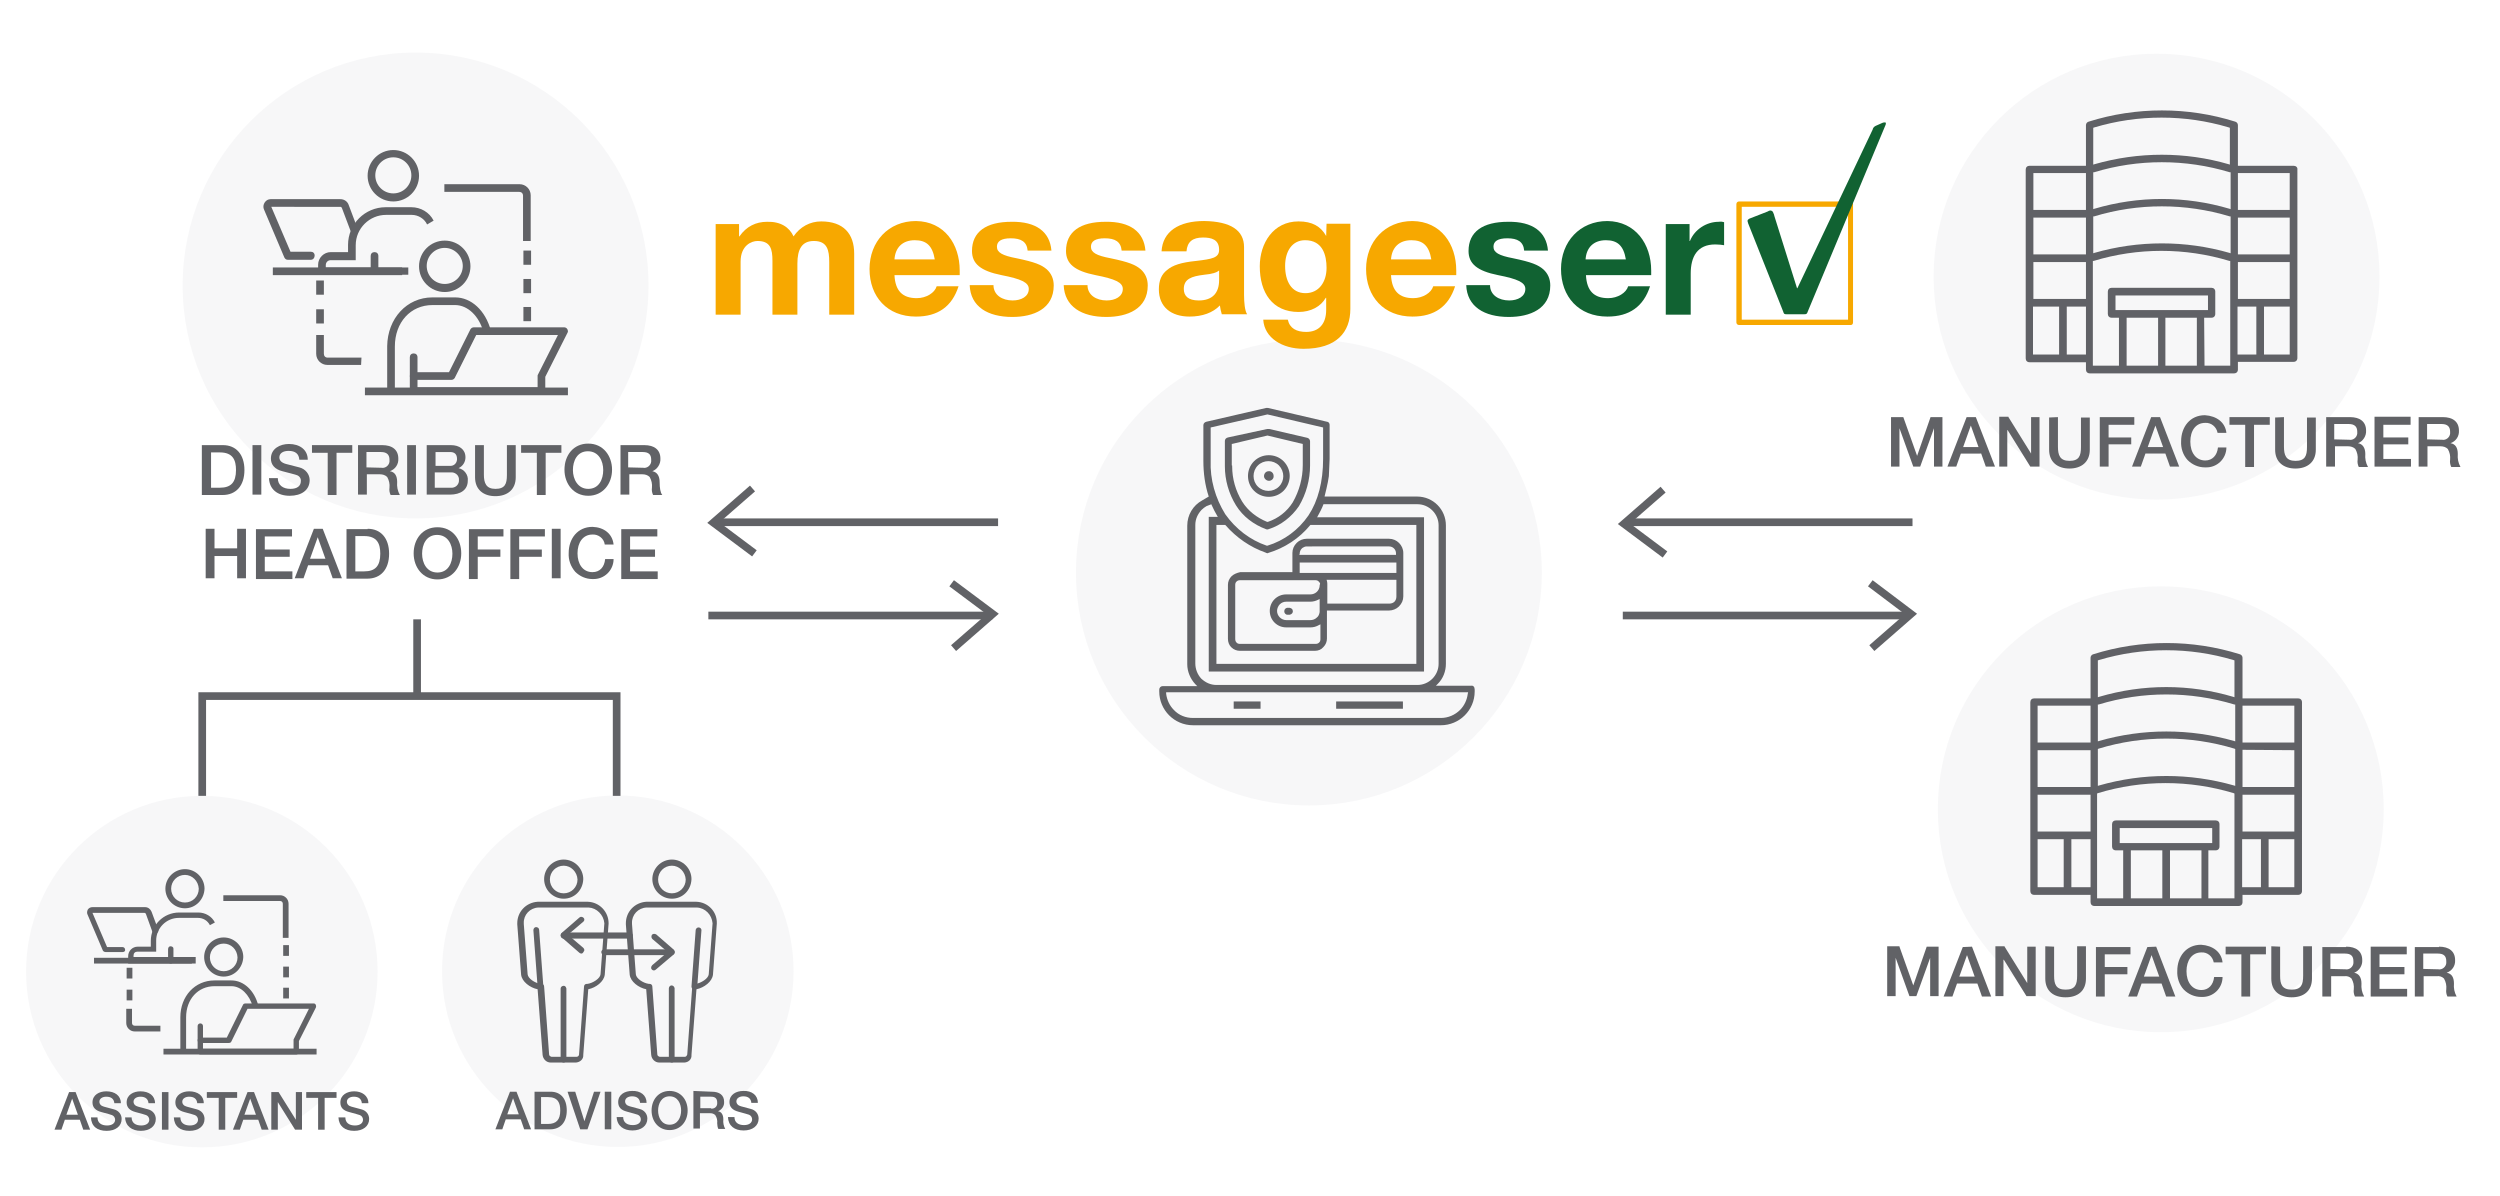<?xml version="1.0" encoding="UTF-8"?> <!-- Generator: Adobe Illustrator 26.0.1, SVG Export Plug-In . SVG Version: 6.00 Build 0) --> <svg xmlns="http://www.w3.org/2000/svg" xmlns:xlink="http://www.w3.org/1999/xlink" version="1.1" id="Layer_1" x="0px" y="0px" viewBox="0 0 651.5 311.6" style="enable-background:new 0 0 651.5 311.6;" xml:space="preserve"> <style type="text/css"> .st0{fill:#616266;} .st1{opacity:5.000000e-02;fill:#616266;enable-background:new ;} .st2{fill:none;stroke:#616266;stroke-width:2;stroke-miterlimit:10;} .st3{fill:none;} .st4{fill:#F7A800;} .st5{fill:#116232;} .st6{enable-background:new ;} </style> <g id="icons"> <g> <path class="st0" d="M598.9,182h-14.5v-10.6c0-0.4-0.3-0.8-0.7-0.9c-12.4-3.9-25.8-3.9-38.2,0c-0.4,0.1-0.7,0.5-0.7,0.9V182h-14.7 c-0.6,0-1,0.4-1,1v49.2c0,0.6,0.4,1,1,1h14.7v1.9c0,0.6,0.4,1,1,1h37.6c0.6,0,1-0.4,1-1v-1.9h14.5c0.6,0,1-0.4,1-1V183 C599.9,182.4,599.5,182,598.9,182C598.9,182,598.9,182,598.9,182z M597.9,218.7v12.5h-6.7v-12.5L597.9,218.7z M589.2,218.7v12.5 h-4.9v-12.5L589.2,218.7z M597.9,207.1v9.6h-13.5v-9.6H597.9z M597.9,195.5v9.6h-13.5v-9.7L597.9,195.5z M597.9,183.9v9.6h-13.5 v-9.6H597.9z M573.7,221.6v12.5h-8.2v-12.5L573.7,221.6z M563.5,221.6v12.5h-8.2v-12.5L563.5,221.6z M576.5,215.8v3.9h-24.1v-3.9 H576.5z M575.5,221.6h1.9c0.6,0,1-0.4,1-1v-5.8c0-0.6-0.4-1-1-1h-26c-0.6,0-1,0.4-1,1v5.8c0,0.6,0.4,1,1,1h1.9v12.5h-6.8v-27.3 l0.2-0.1c11.5-3.5,23.8-3.5,35.4,0l0.2,0.1v27.3h-6.8L575.5,221.6z M547,204.7l-0.3,0.1v-9.6l0.2-0.1c11.5-3.5,23.8-3.5,35.4,0 l0.2,0.1v9.6l-0.3-0.1C570.6,201.4,558.5,201.4,547,204.7z M547,193.1l-0.3,0.1v-9.6h0.2c11.5-3.5,23.8-3.5,35.4,0h0.2v9.6 l-0.3-0.1C570.6,189.8,558.5,189.8,547,193.1z M547,181.6l-0.3,0.1v-9.6l0.3-0.1c11.4-3.4,23.6-3.4,35,0l0.3,0.1v9.6l-0.3-0.1 C570.6,178.2,558.5,178.2,547,181.6L547,181.6z M544.8,218.7v12.5h-5v-12.5L544.8,218.7z M537.8,218.7v12.5H531v-12.5L537.8,218.7 z M544.8,207.1v9.6H531v-9.6H544.8z M544.8,195.5v9.6H531v-9.6L544.8,195.5z M544.8,183.9v9.6H531v-9.6H544.8z"></path> <circle class="st1" cx="563.1" cy="210.9" r="58.1"></circle> </g> <g> <path class="st0" d="M597.7,43.2h-14.5V32.6c0-0.4-0.3-0.8-0.7-0.9c-12.4-3.9-25.8-3.9-38.2,0c-0.4,0.1-0.7,0.5-0.7,0.9v10.6 h-14.7c-0.6,0-1,0.4-1,1v49.2c0,0.6,0.4,1,1,1h14.7v1.9c0,0.6,0.4,1,1,1h37.6c0.6,0,1-0.4,1-1v-2h14.5c0.6,0,1-0.4,1-1V44.2 C598.8,43.6,598.3,43.2,597.7,43.2C597.8,43.2,597.7,43.2,597.7,43.2z M596.7,79.9v12.5H590V79.9L596.7,79.9z M588,79.9v12.5h-4.9 V79.9L588,79.9z M596.7,68.3v9.6h-13.5v-9.6H596.7z M596.7,56.7v9.6h-13.5v-9.6H596.7z M596.7,45.1v9.6h-13.5v-9.6H596.7z M572.5,82.8v12.5h-8.2V82.8L572.5,82.8z M562.4,82.8v12.5h-8.2V82.8L562.4,82.8z M575.4,77v3.8h-24.1V77L575.4,77z M574.4,82.8 h1.9c0.6,0,1-0.4,1-1V76c0-0.6-0.4-1-1-1h-26c-0.6,0-1,0.4-1,1v5.8c0,0.6,0.4,1,1,1h1.9v12.5h-6.8V68h0.2 c11.5-3.5,23.8-3.5,35.4,0h0.2v27.3h-6.7L574.4,82.8z M545.8,65.9l-0.3,0.1v-9.6h0.2c11.5-3.5,23.8-3.5,35.4,0h0.2V66l-0.3-0.1 C569.5,62.6,557.3,62.6,545.8,65.9L545.8,65.9z M545.8,54.4l-0.3,0.1v-9.6h0.2c11.5-3.5,23.8-3.5,35.4,0h0.2v9.6l-0.3-0.1 C569.5,51,557.3,51,545.8,54.4z M545.8,42.8l-0.3,0.1v-9.6l0.3-0.1c11.4-3.4,23.6-3.4,35,0l0.3,0.1v9.6l-0.3-0.1 C569.5,39.5,557.3,39.5,545.8,42.8L545.8,42.8z M543.6,79.9v12.5h-5V79.9H543.6z M536.6,79.9v12.5h-6.8V79.9H536.6z M543.6,68.3 v9.6h-13.7v-9.6L543.6,68.3z M543.6,56.7v9.6h-13.7v-9.6L543.6,56.7z M543.6,45.1v9.6h-13.7v-9.6L543.6,45.1z"></path> <circle class="st1" cx="562" cy="72.1" r="58.1"></circle> </g> <g> <circle class="st1" cx="161" cy="253.1" r="45.8"></circle> <g> <path class="st0" d="M146.9,234.2c-2.8,0-5.1-2.3-5.1-5.1s2.3-5.1,5.1-5.1s5.1,2.3,5.1,5.1C151.9,232,149.7,234.2,146.9,234.2z M146.9,225.6c-2,0-3.6,1.6-3.6,3.6s1.6,3.6,3.6,3.6c2,0,3.6-1.6,3.6-3.6C150.4,227.2,148.8,225.6,146.9,225.6 C146.9,225.6,146.9,225.6,146.9,225.6L146.9,225.6z"></path> <path class="st0" d="M150.1,276.9h-6.6c-1.1,0-2-0.9-2.1-2l-1.3-17.1c-2-0.4-4.1-2-4.3-3.8l-1-13.1v-0.3c0-3,2.3-5.4,5.3-5.6 h13.1c3,0.1,5.4,2.6,5.4,5.6c0,0,0,0,0,0.1l-1,13.3c-0.2,1.8-2.3,3.4-4.3,3.8l-1.3,17.1C152.1,276,151.2,276.8,150.1,276.9z M153.4,236.5h-13.1c-2.2,0.1-3.9,1.9-3.8,4.1v0.2l1,13.1c0.1,1.1,1.9,2.3,3.4,2.5h0.2c0.4,0,0.7,0.3,0.7,0.7l1.3,17.7 c0,0.3,0.3,0.5,0.6,0.6h6.6c0.3,0,0.6-0.3,0.6-0.6l1.3-17.7c0-0.4,0.3-0.7,0.7-0.7h0.2c1.4-0.2,3.3-1.4,3.4-2.5l1-13.3 C157.3,238.4,155.5,236.6,153.4,236.5z"></path> <path class="st0" d="M146.9,276.9c-0.4,0-0.8-0.3-0.8-0.8v-18.5c0-0.4,0.4-0.7,0.8-0.7c0.4,0,0.6,0.3,0.7,0.7v18.5 C147.6,276.5,147.3,276.9,146.9,276.9L146.9,276.9z"></path> <path class="st0" d="M140.9,257.9c-0.4,0-0.7-0.3-0.8-0.7l-1.1-14.8c0-0.4,0.3-0.8,0.7-0.8c0,0,0,0,0,0c0.4,0,0.8,0.3,0.8,0.7 l1.1,14.8C141.7,257.5,141.4,257.8,140.9,257.9C141,257.9,141,257.9,140.9,257.9L140.9,257.9z"></path> <path class="st0" d="M175.1,234.2c-2.8,0-5.1-2.3-5.1-5.1s2.3-5.1,5.1-5.1s5.1,2.3,5.1,5.1C180.1,232,177.9,234.2,175.1,234.2z M175.1,225.6c-2,0-3.6,1.6-3.6,3.6s1.6,3.6,3.6,3.6c2,0,3.6-1.6,3.6-3.6C178.6,227.2,177,225.6,175.1,225.6 C175.1,225.6,175.1,225.6,175.1,225.6L175.1,225.6z"></path> <path class="st0" d="M178.4,276.9h-6.6c-1.1,0-2-0.9-2.1-2l-1.3-17.1c-2-0.4-4.1-2-4.3-3.8l-1-13.1c0-0.1,0-0.2,0-0.3 c0-3,2.3-5.4,5.3-5.6h13.1c3,0.1,5.4,2.6,5.3,5.6v0.1l-1,13.3c-0.2,1.8-2.3,3.4-4.3,3.8l-1.3,17.1 C180.3,276,179.5,276.8,178.4,276.9z M181.6,236.5h-13.1c-2.2,0.1-3.9,1.9-3.8,4.1v0.2l1,13.1c0.1,1.1,1.9,2.3,3.4,2.5h0.2 c0.4,0,0.7,0.3,0.7,0.7l1.3,17.7c0,0.3,0.3,0.5,0.6,0.6h6.6c0.3,0,0.5-0.3,0.6-0.6l1.3-17.7c0-0.4,0.3-0.7,0.7-0.7h0.2 c1.4-0.2,3.3-1.4,3.4-2.5l1-13.3C185.5,238.4,183.8,236.6,181.6,236.5z"></path> <path class="st0" d="M175.1,276.9c-0.4,0-0.8-0.3-0.8-0.8l0,0v-18.5c0-0.4,0.3-0.8,0.7-0.8c0,0,0,0,0,0c0.4,0,0.7,0.3,0.8,0.7 c0,0,0,0,0,0v18.5C175.8,276.5,175.5,276.9,175.1,276.9C175.1,276.9,175.1,276.9,175.1,276.9z"></path> <path class="st0" d="M181,257.9L181,257.9c-0.5,0-0.8-0.4-0.8-0.8c0,0,0,0,0,0l1.1-14.8c0.1-0.4,0.5-0.7,0.9-0.6 c0.4,0.1,0.6,0.4,0.6,0.7l-1.1,14.8C181.7,257.6,181.4,257.9,181,257.9z"></path> <path class="st0" d="M151.5,248.5c-0.2,0-0.4-0.1-0.5-0.2l-4.6-4c-0.3-0.3-0.4-0.7-0.1-1.1c0,0,0.1-0.1,0.1-0.1l4.6-4 c0.3-0.3,0.8-0.2,1.1,0.1c0,0,0,0,0,0c0.3,0.3,0.2,0.8-0.1,1c0,0,0,0,0,0l-4,3.4l4,3.4c0.3,0.3,0.4,0.7,0.1,1c0,0,0,0,0,0 C151.9,248.4,151.7,248.5,151.5,248.5z"></path> <path class="st0" d="M164.1,244.6h-17.2c-0.4,0-0.8-0.3-0.8-0.8c0-0.4,0.3-0.8,0.8-0.8h17.2c0.4,0,0.8,0.3,0.8,0.8 C164.9,244.2,164.5,244.6,164.1,244.6C164.1,244.6,164.1,244.6,164.1,244.6z"></path> <path class="st0" d="M170.4,252.9c-0.4,0-0.8-0.4-0.7-0.8c0-0.2,0.1-0.4,0.3-0.6l4-3.4l-4-3.4c-0.3-0.3-0.3-0.8-0.1-1.1 c0.3-0.3,0.7-0.3,1.1-0.1l4.6,4c0.3,0.3,0.3,0.8,0.1,1.1c0,0,0,0-0.1,0.1l-4.6,3.9C170.8,252.8,170.6,252.9,170.4,252.9z"></path> <path class="st0" d="M175.1,248.9h-17.7c-0.4,0-0.7-0.4-0.7-0.8c0-0.4,0.3-0.6,0.7-0.7h17.7c0.4,0,0.7,0.4,0.7,0.8 C175.7,248.6,175.4,248.9,175.1,248.9z"></path> </g> </g> <g> <circle class="st1" cx="52.6" cy="253.2" r="45.8"></circle> <g> <path class="st0" d="M75.2,244.4h-1.5v-8.9c0-0.4-0.3-0.7-0.7-0.7H58.2v-1.5H73c1.2,0,2.2,1,2.2,2.2L75.2,244.4z"></path> <rect x="73.8" y="246.3" class="st0" width="1.5" height="2.8"></rect> <rect x="73.8" y="251.9" class="st0" width="1.5" height="2.8"></rect> <rect x="73.8" y="257.4" class="st0" width="1.5" height="2.8"></rect> <path class="st0" d="M48.5,274H47v-8.9c0-5.5,3.8-9.6,8.9-9.6h4.4c3.2,0,6,2.6,7,6.5l-1.4,0.4c-0.9-3.2-3.1-5.4-5.6-5.4h-4.4 c-4.3,0-7.4,3.4-7.4,8.1V274z"></path> <rect x="42.6" y="273.3" class="st0" width="39.9" height="1.5"></rect> <path class="st0" d="M77.3,274.8H52.2c-0.4,0-0.7-0.3-0.7-0.7v-3c0-0.4,0.3-0.7,0.7-0.7h6.9l4.2-8.5c0.1-0.3,0.4-0.4,0.7-0.4 h17.7c0.3,0,0.5,0.1,0.6,0.4c0.1,0.2,0.1,0.5,0,0.7l-4.4,8.7v2.8C78,274.4,77.7,274.7,77.3,274.8z M52.9,273.3h23.6V271 c0-0.1,0-0.2,0.1-0.3l3.9-7.8H64.5l-4.2,8.5c-0.1,0.3-0.4,0.4-0.7,0.4h-6.7V273.3z"></path> <path class="st0" d="M52.2,271.8c-0.4,0-0.7-0.3-0.7-0.7v-3.7c0-0.4,0.3-0.7,0.7-0.7s0.7,0.3,0.7,0.7c0,0,0,0,0,0v3.7 C52.9,271.5,52.6,271.8,52.2,271.8z"></path> <g> <rect x="24.5" y="249.6" class="st0" width="25.5" height="1.5"></rect> <path class="st0" d="M32,248.1h-4.5c-0.3,0-0.6-0.2-0.7-0.4l-4-9.4c-0.2-0.4-0.1-0.9,0.1-1.3c0.3-0.4,0.7-0.6,1.2-0.6h13.7 c0.8,0,1.4,0.5,1.7,1.2l1.7,4.6c0.2,0.4,0,0.8-0.4,1c0,0,0,0-0.1,0c-0.4,0.2-0.8,0-1-0.4c0,0,0,0,0,0l-1.7-4.7 c-0.1-0.1-0.2-0.2-0.3-0.2H24.1l3.8,8.9h4c0.4,0,0.7,0.3,0.7,0.7C32.7,247.8,32.4,248.1,32,248.1L32,248.1z"></path> <path class="st0" d="M51.1,251.1H33.4v-1.9c0-1.4,1.1-2.5,2.5-2.5h3.4v-1.5c0-4.1,3.3-7.4,7.4-7.4h5c1.8,0,3.5,1,4.3,2.6 l-1.3,0.7c-0.6-1.2-1.8-1.9-3.1-1.9h-5c-3.3,0-5.9,2.7-5.9,5.9v2.9h-4.9c-0.6,0-1,0.4-1,1v0.4h16.2V251.1z"></path> <path class="st0" d="M44.5,251.1c-0.4,0-0.7-0.3-0.7-0.7l0,0v-3c0-0.4,0.2-0.8,0.6-0.8s0.8,0.2,0.8,0.6c0,0.1,0,0.1,0,0.2v3 C45.2,250.8,44.9,251.1,44.5,251.1z"></path> </g> <path class="st0" d="M41.8,268.8h-6.7c-1.2,0-2.2-1-2.2-2.2v-3.7h1.5v3.7c0,0.4,0.3,0.7,0.7,0.7h6.7L41.8,268.8z"></path> <rect x="33" y="257.9" class="st0" width="1.5" height="2.8"></rect> <rect x="33" y="252.2" class="st0" width="1.5" height="2.8"></rect> </g> <path class="st0" d="M48.2,236.7c-2.8,0-5.1-2.3-5.1-5.1s2.3-5.1,5.1-5.1s5.1,2.3,5.1,5.1C53.2,234.4,51,236.7,48.2,236.7z M48.2,228c-2,0-3.6,1.6-3.6,3.6c0,2,1.6,3.6,3.6,3.6c2,0,3.6-1.6,3.6-3.6C51.7,229.6,50.1,228,48.2,228 C48.2,228,48.2,228,48.2,228L48.2,228z"></path> <path class="st0" d="M58.3,254.5c-2.8,0-5.1-2.3-5.1-5.1c0-2.8,2.3-5.1,5.1-5.1c2.8,0,5.1,2.3,5.1,5.1 C63.3,252.2,61.1,254.5,58.3,254.5z M58.3,245.9c-2,0-3.6,1.6-3.6,3.6c0,2,1.6,3.6,3.6,3.6c2,0,3.6-1.6,3.6-3.6 C61.8,247.4,60.2,245.9,58.3,245.9C58.3,245.8,58.3,245.8,58.3,245.9z"></path> </g> <g> <circle class="st1" cx="108.3" cy="74.4" r="60.7"></circle> <path class="st0" d="M138.3,62.8h-2V51c0-0.6-0.4-1-1-1h-19.5v-2h19.6c1.6,0,2.9,1.3,2.9,2.9V62.8z"></path> <rect x="136.4" y="65.3" class="st0" width="2" height="3.7"></rect> <rect x="136.4" y="72.7" class="st0" width="2" height="3.7"></rect> <rect x="136.4" y="80" class="st0" width="2" height="3.7"></rect> <path class="st0" d="M102.9,102h-2V90.2c0.1-7.2,5.1-12.7,11.8-12.7h5.9c4.2,0,7.9,3.4,9.3,8.6l-1.9,0.5c-1.1-4.2-4.1-7.1-7.4-7.1 h-5.9c-5.7,0-9.8,4.5-9.8,10.8V102z"></path> <rect x="95.1" y="101" class="st0" width="52.9" height="2"></rect> <path class="st0" d="M141.1,102.9h-33.3c-0.6,0-1-0.4-1-1V98c0-0.6,0.4-1,1-1h9.2l5.6-11.2c0.2-0.3,0.5-0.5,0.9-0.5H147 c0.6,0,1,0.5,1,1c0,0.1,0,0.3-0.1,0.4l-5.8,11.5v3.8C142.1,102.5,141.6,102.9,141.1,102.9z M108.8,100.9h31.3V98 c0-0.2,0-0.3,0.1-0.4l5.2-10.3h-21.3l-5.6,11.2c-0.2,0.3-0.5,0.5-0.9,0.5h-8.8V100.9z"></path> <path class="st0" d="M107.8,99c-0.6,0-1-0.4-1-1v-4.9c0-0.6,0.4-1,1-1s1,0.4,1,1V98C108.8,98.6,108.3,99,107.8,99z"></path> <g> <rect x="71.1" y="69.7" class="st0" width="33.7" height="2"></rect> <path class="st0" d="M81,67.7h-6c-0.4,0-0.7-0.2-0.9-0.6l-5.3-12.5c-0.4-0.9,0-2,0.9-2.5c0.2-0.1,0.5-0.2,0.8-0.2h18.2 c1,0,1.9,0.6,2.2,1.6l2.3,6.1c0.1,0.5-0.3,1.1-0.8,1.2c-0.4,0.1-0.8-0.1-1-0.5l-2.3-6.1c-0.1-0.2-0.2-0.3-0.4-0.3H70.7l5,11.7H81 c0.6,0,1,0.4,1,1S81.6,67.7,81,67.7L81,67.7z"></path> <path class="st0" d="M106.4,71.6H82.9V69c0-1.8,1.5-3.3,3.3-3.3h4.5v-1.9c0-5.4,4.4-9.8,9.8-9.8h6.7c2.4,0,4.7,1.3,5.8,3.5 l-1.7,1c-0.7-1.5-2.3-2.5-4-2.5h-6.7c-4.3,0-7.9,3.5-7.9,7.9l0,0v3.9h-6.5c-0.7,0-1.3,0.5-1.3,1.3v0.6h21.5V71.6z"></path> <path class="st0" d="M97.6,71.6c-0.6,0-1-0.4-1-1v-3.9c0-0.6,0.4-1,1-1s1,0.4,1,1v3.9C98.6,71.2,98.1,71.6,97.6,71.6z"></path> </g> <path class="st0" d="M94.1,95.1h-8.8c-1.6,0-2.9-1.3-2.9-2.9c0,0,0,0,0,0v-4.9h2v4.9c0,0.6,0.4,1,1,1h8.8L94.1,95.1z"></path> <rect x="82.4" y="80.6" class="st0" width="2" height="3.7"></rect> <rect x="82.4" y="73.1" class="st0" width="2" height="3.7"></rect> <path class="st0" d="M102.5,52.5c-3.7,0-6.7-3-6.7-6.7s3-6.7,6.7-6.7c3.7,0,6.7,3,6.7,6.7C109.2,49.5,106.2,52.5,102.5,52.5z M102.5,41c-2.6,0-4.7,2.1-4.7,4.7s2.1,4.7,4.7,4.7c2.6,0,4.7-2.1,4.7-4.7C107.2,43.1,105.1,41,102.5,41 C102.5,41,102.5,41,102.5,41L102.5,41z"></path> <path class="st0" d="M115.9,76.1c-3.7,0-6.7-3-6.7-6.7c0-3.7,3-6.7,6.7-6.7c3.7,0,6.7,3,6.7,6.7c0,0,0,0,0,0 C122.6,73.1,119.6,76.1,115.9,76.1z M115.9,64.6c-2.6,0-4.7,2.1-4.7,4.7c0,2.6,2.1,4.7,4.7,4.7c2.6,0,4.7-2.1,4.7-4.7c0,0,0,0,0,0 C120.6,66.8,118.5,64.6,115.9,64.6z"></path> </g> <polygon class="st0" points="161.7,180.4 109.7,180.4 109.7,161.4 107.7,161.4 107.7,180.4 51.7,180.4 51.7,207.4 53.7,207.4 53.7,182.4 159.7,182.4 159.7,207.4 161.7,207.4 "></polygon> </g> <g id="messageserv"> <g> <circle class="st1" cx="341.1" cy="149.2" r="60.7"></circle> <line class="st2" x1="186" y1="136.1" x2="260.1" y2="136.1"></line> <polyline class="st2" points="196.6,144.2 185.9,136.2 196.1,127.3 "></polyline> <line class="st2" x1="258.6" y1="160.4" x2="184.6" y2="160.4"></line> <polyline class="st2" points="248,152 258.7,160 248.5,168.9 "></polyline> <line class="st2" x1="424.3" y1="136.1" x2="498.4" y2="136.1"></line> <polyline class="st2" points="433.9,144.5 423.2,136.5 433.4,127.6 "></polyline> <line class="st2" x1="496.9" y1="160.4" x2="422.9" y2="160.4"></line> <polyline class="st2" points="487.4,152 498,160 487.8,168.9 "></polyline> <g> <path class="st3" d="M363.9,144.3c0-1-0.8-1.8-1.8-1.8h-21.5c-0.4,0-0.8,0.1-1.1,0.4l0,0l-0.2,0.2c-0.3,0.3-0.5,0.8-0.5,1.3v0.4 h25.2L363.9,144.3z"></path> <path class="st3" d="M345.7,151.5c0.1,0.3,0.2,0.7,0.1,1v4.9H362c0.5,0,0.9-0.2,1.3-0.5l0,0c0.3-0.3,0.5-0.8,0.5-1.3v-4.4h-18.2 L345.7,151.5z"></path> <rect x="338.6" y="146.6" class="st3" width="25.2" height="2.7"></rect> <path class="st3" d="M343.8,156.1l-0.4,0.2c-0.6,0.3-1.3,0.5-2,0.5h-3.4h-0.2h-2.7c-0.6,0-1.3,0.3-1.7,0.7 c-0.5,0.5-0.7,1.1-0.7,1.7c0,1.3,1.1,2.4,2.4,2.4h6.3c0.6,0,1.3-0.3,1.7-0.7c0.4-0.4,0.6-0.9,0.7-1.4l0,0L343.8,156.1 L343.8,156.1z M336.1,160.3h-0.4c-0.5,0.1-1-0.3-1-0.8c-0.1-0.5,0.3-1,0.8-1c0.1,0,0.1,0,0.2,0h0.4c0.5,0.1,0.9,0.5,0.8,1 C336.9,159.9,336.6,160.2,336.1,160.3z"></path> <path class="st3" d="M322.2,151.5L322.2,151.5c-0.2,0.2-0.4,0.6-0.4,0.9v14.1c0,0.3,0.1,0.6,0.3,0.9l0,0c0.2,0.2,0.6,0.4,0.9,0.4 h19.6c0.3,0,0.6-0.1,0.9-0.3l0,0c0.2-0.2,0.4-0.6,0.4-0.9v-3.9l-0.4,0.2c-0.7,0.4-1.4,0.6-2.2,0.6h-6.3c-2.4,0-4.3-1.9-4.3-4.3 c0-2.4,1.9-4.3,4.3-4.3h2.5h0.2h3.6c1.3,0,2.3-1,2.4-2.2v-0.2c0-0.1,0-0.2,0.1-0.3V152v-0.1c-0.1-0.1-0.1-0.3-0.3-0.4 c-0.2-0.2-0.6-0.4-0.9-0.4h-19.6C322.8,151.2,322.5,151.3,322.2,151.5z"></path> <path class="st3" d="M330.2,136L330.2,136h0.2c2.7-0.9,5-2.7,6.5-5.1c1.7-2.9,2.6-6.3,2.6-9.7c0-1.3,0-2.7,0-4.1v-1.4l-9.2-2.2 l-9.3,2.2v5.6l0,0v0.3c0,3.2,0.9,6.4,2.6,9.2C325.2,133.1,327.5,134.9,330.2,136z"></path> <path class="st3" d="M330.7,122.8c0.7,0,1.3,0.6,1.2,1.3c0,0.7-0.6,1.3-1.3,1.2c-0.7,0-1.2-0.6-1.2-1.3 C329.4,123.3,330,122.8,330.7,122.8C330.7,122.8,330.7,122.8,330.7,122.8z"></path> <path class="st3" d="M319.1,121.4V115c0-0.5,0.3-0.8,0.8-0.9l10.2-2.4c0.1,0,0.3,0,0.4,0h0.2l0,0l9.9,2.3 c0.4,0.1,0.7,0.5,0.7,0.9l0,0c0,1.2,0,1.6,0,2l0,0c0,1.4,0,2.9,0,4.3c0,3.7-1,7.4-2.9,10.6c-1.9,2.8-4.7,5-7.9,6 c-0.2,0.1-0.5,0.1-0.7,0c-3.2-1.2-5.9-3.3-7.8-6.2c-1.9-3.1-2.9-6.6-2.9-10.2L319.1,121.4z"></path> <path class="st3" d="M348.2,182.8h17.4v1.9h-17.4V182.8z M321.5,182.8h7v1.9h-7V182.8z"></path> <path class="st3" d="M336.8,149.3v-5c0-1,0.4-1.9,1.1-2.6l0.1-0.1c0.7-0.6,1.6-1,2.5-1H362c2,0,3.7,1.7,3.7,3.7v11.3 c0,1-0.4,1.9-1.1,2.6l-0.1,0.1c-0.7,0.6-1.6,1-2.5,1h-16.1v7.3c0,0.8-0.3,1.6-0.9,2.2l-0.1,0.1c-0.6,0.5-1.3,0.9-2.1,0.9h-19.6 c-0.8,0-1.6-0.3-2.2-0.9l-0.1-0.1c-0.5-0.6-0.8-1.3-0.8-2.1v-14.2c0-0.8,0.3-1.6,0.9-2.2l0.1-0.1c0.6-0.5,1.3-0.9,2.1-0.9 L336.8,149.3z"></path> <rect x="321.5" y="182.8" class="st0" width="7" height="1.9"></rect> <path class="st0" d="M330.7,125.3c0.7,0,1.3-0.6,1.2-1.3c0-0.7-0.6-1.3-1.3-1.2c-0.7,0-1.2,0.6-1.2,1.3 C329.4,124.7,330,125.3,330.7,125.3z"></path> <path class="st0" d="M334.5,120.2c-2.1-2.1-5.6-2.1-7.7,0c-2.1,2.1-2.1,5.6,0,7.7c2.1,2.1,5.6,2.1,7.7,0c1-1,1.6-2.4,1.6-3.9 C336.1,122.6,335.5,121.2,334.5,120.2z M333.3,126.8c-1.5,1.5-4,1.5-5.5,0c0,0,0,0,0,0c-1.5-1.5-1.5-4,0-5.5c1.5-1.5,4-1.5,5.5,0 C334.8,122.9,334.8,125.3,333.3,126.8z"></path> <path class="st0" d="M329.9,137.9c0.2,0.1,0.5,0.1,0.7,0c3.2-1,6-3.2,7.9-6c1.9-3.2,2.9-6.9,2.9-10.6c0-1.3,0-2.8,0-4.3l0,0 c0-0.4,0-0.8,0-2l0,0c0-0.4-0.3-0.8-0.7-0.9l-9.9-2.3l0,0h-0.2c-0.1,0-0.3,0-0.4,0l-10.2,2.2c-0.5,0.1-0.8,0.5-0.8,0.9v6.6 c0,3.6,1,7.1,2.9,10.2C323.9,134.6,326.7,136.7,329.9,137.9z M321,121.3L321,121.3v-5.6l9.3-2.2l9.2,2.2v1.4c0,1.4,0,2.8,0,4.1 c0,3.4-0.9,6.7-2.6,9.7c-1.5,2.4-3.8,4.2-6.5,5.1h-0.1h-0.1c-2.7-1.1-5-2.9-6.5-5.3c-1.7-2.8-2.6-5.9-2.6-9.2V121.3z"></path> <path class="st0" d="M383.4,178.7h-9.2l0.5-0.5c1.4-1.4,2.1-3.3,2.1-5.2v-36.1c0-4.1-3.3-7.5-7.5-7.5h-24.1v-0.1 c0,0,0.9-3.5,1.1-5.2c0-0.6,0.2-3.8,0.2-4.5v-8.9c0-0.4-0.3-0.8-0.7-0.8l-15.4-3.6c-0.1,0-0.1,0-0.2,0c-0.1,0-0.1,0-0.2,0 l-15.6,3.6c-0.4,0.1-0.8,0.4-0.8,0.9v9.3c0,3.1,0.4,6.3,1.4,9.3l0,0l0,0l-1.7,1c-2.4,1.3-3.9,3.8-3.9,6.6v36.1 c0,1.9,0.8,3.8,2.1,5.2l0.5,0.5H303c-0.5,0-0.9,0.4-0.9,0.9v0.5c0,4.8,3.9,8.8,8.8,8.8h64.6c4.8,0,8.8-3.9,8.8-8.8v-0.5 C384.3,179,383.9,178.6,383.4,178.7C383.4,178.7,383.4,178.7,383.4,178.7z M315.5,111.4L315.5,111.4l14.8-3.4l0,0l14.5,3.4v8.2 c0,5.9-1.3,10.9-3.8,14.7c-2.6,3.8-6.4,6.6-10.7,7.9h-0.1h-0.1c-4.4-1.5-8.1-4.4-10.8-8.2c-2.6-4.2-4-9.1-3.8-14V111.4z M341.5,136.8h27.6V173H317v-36.2h2.3l0.1,0.1c2.8,3.2,6.4,5.7,10.4,7.1l0.2,0.1c0.2,0.1,0.4,0.1,0.5,0c4.3-1.3,8.1-3.8,10.9-7.2 L341.5,136.8z M311.5,172.9v-36.1c0-1.5,0.6-2.8,1.6-3.9c0.4-0.4,0.8-0.7,1.3-1l1.3-0.5v0.1c0.5,1.1,1,2.1,1.6,3.1l0.1,0.1H315 V175h56.1v-40.2h-27.9l0.1-0.1c0.6-1.1,1.2-2.2,1.6-3.3l0,0h24.5c3,0,5.5,2.5,5.5,5.5V173c0,3-2.5,5.5-5.5,5.5H317 c-1.5,0-2.8-0.6-3.9-1.6l-0.1-0.1C312.1,175.8,311.5,174.4,311.5,172.9L311.5,172.9z M382.5,180.8c-0.2,1.6-0.9,3.1-2,4.2 c-1.3,1.3-3.1,2.1-5,2.1h-64.6c-1.9,0-3.7-0.7-5-2.1c-1.1-1.1-1.8-2.6-2-4.2v-0.4h78.7L382.5,180.8z"></path> <path class="st0" d="M336.1,158.4h-0.4c-0.5-0.1-1,0.3-1,0.8c-0.1,0.5,0.3,1,0.8,1c0.1,0,0.1,0,0.2,0h0.4c0.5-0.1,0.9-0.5,0.8-1 C336.9,158.8,336.6,158.5,336.1,158.4z"></path> <rect x="348.2" y="182.8" class="st0" width="17.4" height="1.9"></rect> <path class="st0" d="M321,150.1L321,150.1c-0.7,0.7-1,1.5-1,2.3v14.1c0,0.8,0.3,1.6,0.8,2.1l0.1,0.1c0.6,0.6,1.4,0.9,2.2,0.9 h19.6c0.8,0,1.6-0.3,2.1-0.9l0.1-0.1c0.6-0.6,0.9-1.4,0.9-2.2v-7.3H362c0.9,0,1.9-0.4,2.5-1l0.1-0.1c0.7-0.7,1.1-1.6,1.1-2.6 v-11.3c0-2-1.7-3.7-3.7-3.7h-21.5c-0.9,0-1.9,0.4-2.5,1l-0.1,0.1c-0.7,0.7-1.1,1.6-1.1,2.6v5h-13.6 C322.3,149.3,321.6,149.6,321,150.1z M363.9,155.5c0,0.5-0.2,1-0.5,1.3l0,0c-0.3,0.3-0.8,0.5-1.3,0.5h-16.2v-4.9 c0-0.3,0-0.7-0.1-1l-0.1-0.3h18.2L363.9,155.5z M338.7,144.3c0-0.5,0.2-1,0.5-1.3l0.2-0.2l0,0c0.3-0.2,0.7-0.4,1.1-0.4H362 c1,0,1.8,0.8,1.8,1.8v0.4h-25.2L338.7,144.3z M338.7,146.6h25.2v2.7h-25.2L338.7,146.6z M342.8,151.2c0.3,0,0.7,0.1,0.9,0.4 c0.1,0.1,0.2,0.2,0.3,0.4v0.1v0.1c0,0.1-0.1,0.2-0.1,0.3v0.2c-0.1,1.3-1.2,2.2-2.4,2.2h-3.6h-0.2h-2.5c-2.4,0-4.3,1.9-4.3,4.3 c0,2.4,1.9,4.3,4.3,4.3h6.3c0.8,0,1.5-0.2,2.2-0.6l0.4-0.2v3.9c0,0.3-0.1,0.7-0.4,0.9l0,0c-0.2,0.2-0.5,0.3-0.9,0.3h-19.7 c-0.3,0-0.7-0.1-0.9-0.4l0,0c-0.2-0.2-0.3-0.5-0.3-0.9v-14.1c0-0.3,0.1-0.7,0.4-0.9l0,0c0.2-0.2,0.5-0.3,0.9-0.3L342.8,151.2z M343.9,159.2v0.3l0,0c-0.1,0.6-0.3,1.1-0.7,1.4c-0.5,0.5-1.1,0.7-1.7,0.7h-6.3c-1.3,0-2.4-1.1-2.4-2.4c0-0.6,0.3-1.3,0.7-1.7 c0.5-0.5,1.1-0.7,1.7-0.7h2.7h0.2h3.4c0.7,0,1.4-0.2,2-0.5l0.4-0.2L343.9,159.2L343.9,159.2z"></path> </g> </g> </g> <g id="Type_-_outlined"> <g> <path class="st0" d="M495,246.7l3.6,10.1l0,0l3.5-10.1h3.1v12.9H503v-10l0,0l-3.6,10h-1.8l-3.6-10l0,0v10h-2.2v-13H495z"></path> <path class="st0" d="M513.9,246.7l5,13h-2.4l-1.2-3.4H510l-1.2,3.4h-2.3l5-12.9L513.9,246.7z M512.6,248.9l-2,5.6h4L512.6,248.9 L512.6,248.9z"></path> <path class="st0" d="M522.4,246.7l5.9,9.5l0,0v-9.5h2.2v12.9h-2.4l-5.9-9.5h-0.1v9.5H520v-13H522.4z"></path> <path class="st0" d="M535.3,246.7v7.6c0,2.2,0.5,3.6,3,3.6s3-1.3,3-3.6v-7.7h2.3v8.4c0,3.3-2.2,4.9-5.3,4.9s-5.3-1.6-5.3-4.9v-8.4 L535.3,246.7z"></path> <path class="st0" d="M555.2,246.7v2h-6.7v3.3h5.9v1.9h-5.9v5.8h-2.3v-12.9H555.2z"></path> <path class="st0" d="M561.9,246.7l5,13h-2.4l-1.2-3.4h-5.2l-1.2,3.4h-2.3l5-12.9L561.9,246.7z M560.7,248.9l-2,5.6h4L560.7,248.9 L560.7,248.9z"></path> <path class="st0" d="M579.2,250.8h-2.3c-0.3-1.6-1.7-2.7-3.2-2.6c-2.5,0-3.9,2.1-3.9,4.9c0,2.9,1.5,4.9,3.9,4.9 c1.8,0,3.1-1.3,3.3-3.4h2.2c0,2.9-2.4,5.3-5.4,5.2c-0.1,0-0.1,0-0.2,0c-1.7,0-3.3-0.7-4.5-1.9c-1.2-1.3-1.8-3.1-1.7-4.9 c0-3.7,2.3-6.8,6.2-6.8C576.7,246.4,578.9,248.1,579.2,250.8z"></path> <path class="st0" d="M590.5,246.7v2h-4.1v11h-2.3v-11H580v-2H590.5z"></path> <path class="st0" d="M594.2,246.7v7.6c0,2.2,0.5,3.6,3,3.6s3-1.3,3-3.6v-7.7h2.3v8.4c0,3.3-2.2,4.9-5.3,4.9s-5.3-1.6-5.3-4.9v-8.4 L594.2,246.7z"></path> <path class="st0" d="M611.4,246.7c2.6,0,4.2,1.2,4.2,3.5c0.1,1.4-0.8,2.8-2.1,3.3l0,0c1.2,0.2,1.9,1.2,1.9,2.8 c-0.1,1.2,0.1,2.3,0.7,3.4h-2.4c-0.3-0.6-0.4-1.3-0.3-1.9c0.1-1-0.1-1.9-0.6-2.8c-0.5-0.5-1.2-0.7-1.9-0.6h-3.4v5.3h-2.3v-12.9 H611.4z M611.2,252.6c1,0.2,2-0.6,2.1-1.6c0-0.2,0-0.3,0-0.5c0-1.4-0.7-2-2.2-2h-3.8v4L611.2,252.6z"></path> <path class="st0" d="M627.2,246.7v2h-7.1v3.3h6.5v1.9h-6.5v3.8h7.2v2h-9.5v-13H627.2z"></path> <path class="st0" d="M635.6,246.7c2.6,0,4.2,1.2,4.2,3.5c0.1,1.5-0.8,2.8-2.2,3.3l0,0c1.3,0.2,1.9,1.2,1.9,2.8 c-0.1,1.2,0.1,2.3,0.7,3.4h-2.4c-0.3-0.6-0.4-1.3-0.3-1.9c0.1-1-0.1-1.9-0.6-2.8c-0.5-0.5-1.2-0.7-1.9-0.6h-3.4v5.3h-2.3v-12.9 H635.6z M635.4,252.6c1,0.2,2-0.6,2.1-1.6c0-0.2,0-0.3,0-0.5c0-1.4-0.7-2-2.2-2h-3.8v4L635.4,252.6z"></path> </g> <g> <path class="st0" d="M58.1,116c3.4,0,5.6,2.4,5.6,6.5s-2.2,6.5-5.7,6.5h-5.4V116H58.1z M57.3,127.1c2.9,0,4.2-1.4,4.2-4.6 c0-2.6-0.8-4.6-4.2-4.6h-2.3v9.2H57.3z"></path> <path class="st0" d="M68.1,116v12.9h-2.3V116H68.1z"></path> <path class="st0" d="M80.2,119.8H78c-0.1-1.5-1-2.3-2.8-2.3c-1.4,0-2.4,0.6-2.4,1.7c0,0.8,0.6,1.4,1.7,1.7l3.5,0.9 c1.6,0.4,2.7,1.8,2.7,3.3c0,2.6-2.1,4.1-5.2,4.1c-3.2,0-5.3-1.7-5.4-4.6h2.3c0,1.8,1.3,2.8,3.3,2.8c1.8,0,2.7-0.8,2.7-2 c0.1-0.7-0.4-1.4-1.1-1.6c-0.7-0.2-1.3-0.4-3.7-1c-2-0.5-3-1.7-3-3.3c0-2.6,2.4-3.8,4.7-3.8C78.1,115.7,80.2,117.2,80.2,119.8z"></path> <path class="st0" d="M91.8,116v2h-4.1v11h-2.3v-11h-4.1v-2H91.8z"></path> <path class="st0" d="M99.6,116c2.6,0,4.2,1.2,4.2,3.5c0.1,1.5-0.8,2.8-2.2,3.3l0,0c1.3,0.2,1.9,1.2,1.9,2.8 c-0.1,1.2,0.1,2.3,0.7,3.4h-2.4c-0.3-0.6-0.4-1.3-0.3-1.9c0.1-1-0.1-1.9-0.6-2.8c-0.5-0.5-1.2-0.7-1.9-0.7h-3.4v5.3h-2.3V116H99.6 z M99.4,121.9c1,0.2,2-0.6,2.1-1.6c0-0.2,0-0.3,0-0.5c0-1.3-0.7-2-2.2-2h-3.8v4L99.4,121.9z"></path> <path class="st0" d="M108.4,116v12.9h-2.3V116H108.4z"></path> <path class="st0" d="M117.5,116c2.2,0,3.8,1.1,3.8,3.2c0,1.2-0.7,2.3-1.8,2.8l0,0c1.5,0.3,2.6,1.8,2.4,3.3c0,2.3-1.8,3.6-4.7,3.6 h-6V116H117.5z M117.2,121.4c1,0.1,1.8-0.6,1.9-1.6c0-0.1,0-0.1,0-0.2c0-1.2-0.6-1.8-1.8-1.8h-3.8v3.6H117.2z M117.5,127.1 c1.1,0.1,2-0.7,2.1-1.7c0-0.1,0-0.2,0-0.3c0.1-1-0.7-1.9-1.8-2c-0.1,0-0.2,0-0.4,0h-4.1v4H117.5z"></path> <path class="st0" d="M126.1,116v7.7c0,2.2,0.6,3.7,3,3.7c2.5,0,3-1.3,3-3.6V116h2.3v8.4c0,3.2-2.2,4.9-5.3,4.9s-5.3-1.7-5.3-4.9 V116H126.1z"></path> <path class="st0" d="M146.3,116v2h-4.1v11h-2.3v-11h-4.1v-2H146.3z"></path> <path class="st0" d="M159.5,122.4c0,3.7-2.4,6.8-6.2,6.8s-6.2-3.1-6.2-6.8s2.3-6.8,6.2-6.8S159.5,118.8,159.5,122.4z M153.3,127.4 c2.8,0,3.9-2.5,3.9-4.9s-1.2-4.9-4-4.9s-3.9,2.5-3.9,4.9S150.6,127.4,153.3,127.4L153.3,127.4z"></path> <path class="st0" d="M167.9,116c2.6,0,4.2,1.2,4.2,3.5c0.1,1.4-0.8,2.8-2.1,3.3l0,0c1.2,0.2,1.9,1.2,1.9,2.8s0.2,2.8,0.7,3.4h-2.4 c-0.3-0.6-0.4-1.3-0.3-1.9c0.1-1-0.1-1.9-0.6-2.8c-0.5-0.5-1.2-0.7-1.9-0.7h-3.4v5.3h-2.3V116H167.9z M167.6,121.9 c1,0.2,2-0.6,2.1-1.6c0-0.2,0-0.3,0-0.5c0-1.3-0.6-2-2.2-2h-3.8v4L167.6,121.9z"></path> <path class="st0" d="M55.9,137.8v5.1h5.9v-5.1h2.3v12.9h-2.3v-5.8h-5.9v5.8h-2.3v-12.9H55.9z"></path> <path class="st0" d="M76.1,137.8v2h-7.1v3.4h6.5v1.9h-6.5v3.8h7.2v2h-9.5v-13H76.1z"></path> <path class="st0" d="M84.1,137.8l5,12.9h-2.4l-1.2-3.4h-5.2l-1.2,3.4h-2.3l5-12.9H84.1z M82.8,140l-2,5.6h4L82.8,140L82.8,140z"></path> <path class="st0" d="M95.8,137.8c3.4,0,5.6,2.4,5.6,6.5s-2.2,6.5-5.7,6.5h-5.4v-12.9H95.8z M94.9,148.9c2.9,0,4.2-1.4,4.2-4.6 c0-2.6-0.8-4.6-4.2-4.6h-2.3v9.2H94.9z"></path> <path class="st0" d="M120.2,144.2c0,3.7-2.4,6.8-6.2,6.8s-6.2-3.1-6.2-6.8s2.3-6.8,6.2-6.8S120.2,140.5,120.2,144.2z M114,149.2 c2.8,0,3.9-2.5,3.9-4.9s-1.2-4.9-4-4.9s-3.9,2.5-3.9,4.9S111.2,149.2,114,149.2z"></path> <path class="st0" d="M131.2,137.8v2h-6.7v3.4h5.9v1.9h-5.9v5.8h-2.3v-13H131.2z"></path> <path class="st0" d="M142,137.8v2h-6.7v3.4h5.9v1.9h-5.9v5.8H133v-13H142z"></path> <path class="st0" d="M146.1,137.8v12.9h-2.3v-12.9H146.1z"></path> <path class="st0" d="M159.9,141.9h-2.3c-0.2-1.6-1.7-2.7-3.2-2.6c-2.5,0-3.9,2.1-3.9,4.9s1.4,4.9,3.9,4.9c1.9,0,3.1-1.3,3.3-3.4 h2.2c0,2.9-2.4,5.3-5.4,5.2c0,0-0.1,0-0.1,0c-1.7,0-3.3-0.7-4.5-1.9c-1.2-1.4-1.8-3.1-1.7-4.9c0-3.7,2.3-6.8,6.2-6.8 C157.4,137.4,159.6,139.1,159.9,141.9z"></path> <path class="st0" d="M171.3,137.8v2h-7.1v3.4h6.5v1.9h-6.5v3.8h7.2v2h-9.5v-13H171.3z"></path> </g> <g> <path class="st0" d="M496,108.7l3.6,10.1l0,0l3.5-10.1h3.1v12.9H504v-10l0,0l-3.6,10h-1.8l-3.6-10l0,0v10h-2.2v-12.9H496z"></path> <path class="st0" d="M514.9,108.7l5,12.9h-2.4l-1.2-3.4H511l-1.2,3.4h-2.3l5-12.9H514.9z M513.6,110.9l-2,5.6h4L513.6,110.9 L513.6,110.9z"></path> <path class="st0" d="M523.4,108.7l5.9,9.5l0,0v-9.5h2.2v12.9h-2.4l-5.9-9.5h-0.1v9.5H521v-13H523.4z"></path> <path class="st0" d="M536.3,108.7v7.7c0,2.2,0.5,3.7,3,3.7s3-1.3,3-3.6v-7.7h2.3v8.4c0,3.2-2.2,4.9-5.3,4.9s-5.3-1.7-5.3-4.9v-8.4 L536.3,108.7z"></path> <path class="st0" d="M556.2,108.7v2h-6.7v3.3h5.9v1.8h-5.9v5.8h-2.3v-12.9H556.2z"></path> <path class="st0" d="M562.9,108.7l5,12.9h-2.4l-1.2-3.4h-5.2l-1.2,3.4h-2.3l5-12.9H562.9z M561.7,110.9l-2,5.6h4L561.7,110.9 L561.7,110.9z"></path> <path class="st0" d="M580.2,112.8h-2.3c-0.3-1.6-1.7-2.7-3.2-2.6c-2.5,0-3.9,2-3.9,4.9s1.5,4.9,3.9,4.9c1.8,0,3.1-1.3,3.3-3.4h2.2 c0,2.9-2.4,5.3-5.4,5.2c-0.1,0-0.1,0-0.2,0c-1.7,0-3.3-0.7-4.5-1.9c-1.2-1.3-1.8-3.1-1.7-4.9c0-3.7,2.3-6.8,6.2-6.8 C577.7,108.4,579.9,110.1,580.2,112.8z"></path> <path class="st0" d="M591.5,108.7v2h-4.1v11h-2.3v-11H581v-2H591.5z"></path> <path class="st0" d="M595.2,108.7v7.7c0,2.2,0.5,3.7,3,3.7s3-1.3,3-3.6v-7.7h2.3v8.4c0,3.2-2.2,4.9-5.3,4.9s-5.3-1.7-5.3-4.9v-8.4 L595.2,108.7z"></path> <path class="st0" d="M612.4,108.7c2.6,0,4.2,1.2,4.2,3.5c0.1,1.4-0.8,2.8-2.1,3.3l0,0c1.2,0.2,1.9,1.2,1.9,2.8 c-0.1,1.2,0.1,2.3,0.7,3.4h-2.4c-0.3-0.6-0.4-1.3-0.3-1.9c0.1-1-0.1-1.9-0.6-2.8c-0.5-0.5-1.2-0.7-1.9-0.7h-3.4v5.3h-2.3v-12.9 H612.4z M612.2,114.6c1,0.2,2-0.6,2.1-1.6c0-0.2,0-0.3,0-0.5c0-1.3-0.7-2-2.2-2h-3.8v4L612.2,114.6z"></path> <path class="st0" d="M628.2,108.7v2h-7.1v3.3h6.5v1.8h-6.5v3.8h7.2v2h-9.5v-13H628.2z"></path> <path class="st0" d="M636.6,108.7c2.6,0,4.2,1.2,4.2,3.5c0.1,1.5-0.8,2.8-2.2,3.3l0,0c1.3,0.2,1.9,1.2,1.9,2.8 c-0.1,1.2,0.1,2.3,0.7,3.4h-2.4c-0.3-0.6-0.4-1.3-0.3-1.9c0.1-1-0.1-1.9-0.6-2.8c-0.5-0.5-1.2-0.7-1.9-0.7h-3.4v5.3h-2.3v-12.9 H636.6z M636.4,114.6c1,0.2,2-0.6,2.1-1.6c0-0.2,0-0.3,0-0.5c0-1.3-0.7-2-2.2-2h-3.8v4L636.4,114.6z"></path> </g> <g> <path class="st0" d="M134.6,284.5l3.8,9.8h-1.8l-0.9-2.6h-3.9l-0.9,2.6h-1.8l3.8-9.8H134.6z M133.7,286.2l-1.5,4.2h3L133.7,286.2 L133.7,286.2z"></path> <path class="st0" d="M143.5,284.5c2.6,0,4.2,1.8,4.2,4.9s-1.7,4.9-4.3,4.9h-4.1v-9.8L143.5,284.5z M142.8,292.9 c2.2,0,3.2-1.1,3.2-3.5c0-2-0.6-3.5-3.2-3.5h-1.8v7L142.8,292.9z"></path> <path class="st0" d="M149.9,284.5l2.4,7.7l0,0l2.5-7.7h1.7l-3.4,9.8h-1.9l-3.3-9.8H149.9z"></path> <path class="st0" d="M159.3,284.5v9.8h-1.7v-9.8H159.3z"></path> <path class="st0" d="M168.5,287.4h-1.7c-0.1-1.1-0.8-1.7-2.1-1.7c-1,0-1.8,0.5-1.8,1.3c0,0.6,0.4,1.1,1.2,1.3l2.6,0.7 c1.2,0.3,2,1.3,2,2.5c0,1.9-1.6,3.1-3.9,3.1s-4-1.2-4.1-3.5h1.7c0,1.4,1,2.1,2.5,2.1c1.3,0,2.1-0.6,2.1-1.5c0-0.5-0.3-1-0.8-1.2 c-0.6-0.2-1-0.3-2.8-0.8c-1.6-0.4-2.3-1.2-2.3-2.5c0-2,1.8-2.9,3.6-2.9C166.9,284.2,168.5,285.4,168.5,287.4z"></path> <path class="st0" d="M179.2,289.4c0,2.8-1.8,5.1-4.7,5.1s-4.7-2.3-4.7-5.1s1.8-5.1,4.7-5.1S179.2,286.6,179.2,289.4z M174.5,293.1 c2.1,0,3-1.9,3-3.7s-0.9-3.7-3-3.7s-3,1.9-3,3.7S172.4,293.1,174.5,293.1z"></path> <path class="st0" d="M185.5,284.5c2,0,3.2,0.9,3.2,2.6c0.1,1.1-0.6,2.1-1.6,2.5l0,0c0.9,0.1,1.4,0.9,1.4,2.1 c-0.1,0.9,0.1,1.8,0.5,2.5h-1.8c-0.2-0.4-0.3-1-0.3-1.5c0.1-0.7-0.1-1.5-0.5-2.1c-0.4-0.4-0.9-0.5-1.4-0.5h-2.6v4h-1.7v-9.8 L185.5,284.5z M185.3,288.9c0.8,0.1,1.5-0.4,1.6-1.2c0-0.1,0-0.2,0-0.4c0-1-0.5-1.5-1.6-1.5h-2.8v3H185.3z"></path> <path class="st0" d="M197.5,287.4h-1.7c-0.1-1.1-0.8-1.7-2.1-1.7c-1,0-1.8,0.5-1.8,1.3c0,0.6,0.4,1.1,1.2,1.3l2.6,0.7 c1.2,0.3,2,1.3,2,2.5c0,1.9-1.6,3.1-3.9,3.1c-2.4,0-4-1.2-4.1-3.5h1.7c0,1.4,1,2.1,2.5,2.1c1.3,0,2.1-0.6,2.1-1.5 c0-0.5-0.3-1-0.8-1.2c-0.6-0.2-1-0.3-2.8-0.8c-1.5-0.4-2.3-1.2-2.3-2.5c0-2,1.8-2.9,3.6-2.9C195.9,284.2,197.5,285.4,197.5,287.4z "></path> </g> <g> <path class="st0" d="M19.7,284.6l3.8,9.8h-1.8l-0.9-2.6h-3.9l-0.9,2.6h-1.8l3.8-9.8H19.7z M18.8,286.3l-1.5,4.2h3L18.8,286.3 L18.8,286.3z"></path> <path class="st0" d="M31.5,287.5h-1.7l0,0c-0.1-1.1-0.8-1.7-2.1-1.7c-1,0-1.8,0.5-1.8,1.3c0,0.6,0.4,1.1,1.2,1.3l2.6,0.7 c1.2,0.3,2,1.3,2,2.5c0,1.9-1.6,3.1-3.9,3.1c-2.5,0-4-1.2-4.1-3.5h1.7c0,1.4,1,2.1,2.5,2.1c1.3,0,2.1-0.6,2.1-1.5 c0-0.5-0.3-1-0.8-1.2c-0.5-0.2-1-0.3-2.8-0.8c-1.5-0.4-2.3-1.2-2.3-2.5c0-2,1.8-2.9,3.6-2.9C29.9,284.4,31.5,285.5,31.5,287.5z"></path> <path class="st0" d="M40.4,287.5h-1.7l0,0c-0.1-1.1-0.8-1.7-2.1-1.7c-1,0-1.8,0.5-1.8,1.3c0,0.6,0.4,1.1,1.2,1.3l2.6,0.7 c1.2,0.3,2,1.3,2,2.5c0,1.9-1.6,3.1-3.9,3.1s-4-1.2-4.1-3.5h1.7c0,1.4,1,2.1,2.5,2.1c1.3,0,2.1-0.6,2.1-1.5c0-0.5-0.3-1-0.8-1.2 c-0.5-0.2-1-0.3-2.8-0.8c-1.5-0.4-2.3-1.2-2.3-2.5c0-2,1.8-2.9,3.6-2.9C38.8,284.4,40.4,285.5,40.4,287.5z"></path> <path class="st0" d="M43.9,284.6v9.8h-1.7v-9.8H43.9z"></path> <path class="st0" d="M53.1,287.5h-1.7l0,0c-0.1-1.1-0.8-1.7-2.1-1.7c-1,0-1.8,0.5-1.8,1.3c0,0.6,0.4,1.1,1.2,1.3l2.6,0.7 c1.2,0.3,2,1.3,2,2.5c0,1.9-1.6,3.1-3.9,3.1c-2.5,0-4-1.2-4.1-3.5h1.7c0,1.4,1,2.1,2.5,2.1c1.3,0,2.1-0.6,2.1-1.5 c0-0.5-0.3-1-0.8-1.2c-0.5-0.2-1-0.3-2.8-0.8c-1.5-0.4-2.3-1.2-2.3-2.5c0-2,1.8-2.9,3.6-2.9C51.5,284.4,53.1,285.5,53.1,287.5z"></path> <path class="st0" d="M61.8,284.6v1.5h-3.1v8.3H57v-8.3h-3.1v-1.5H61.8z"></path> <path class="st0" d="M66.2,284.6l3.8,9.8h-1.8l-0.9-2.6h-3.9l-0.9,2.6h-1.8l3.8-9.8H66.2z M65.2,286.3l-1.5,4.2h3L65.2,286.3 L65.2,286.3z"></path> <path class="st0" d="M72.6,284.6l4.5,7.2l0,0v-7.2h1.6v9.8h-1.8l-4.5-7.2l0,0v7.2h-1.7v-9.8H72.6z"></path> <path class="st0" d="M87.7,284.6v1.5h-3.1v8.3h-1.7v-8.3h-3.1v-1.5H87.7z"></path> <path class="st0" d="M96,287.5h-1.7l0,0c-0.1-1.1-0.8-1.7-2.1-1.7c-1,0-1.8,0.5-1.8,1.3c0,0.6,0.4,1.1,1.2,1.3l2.6,0.7 c1.2,0.3,2,1.3,2,2.5c0,1.9-1.6,3.1-3.9,3.1c-2.4,0-4-1.2-4.1-3.5H90c0,1.4,1,2.1,2.5,2.1c1.3,0,2.1-0.6,2.1-1.5 c0-0.5-0.3-1-0.8-1.2c-0.6-0.2-1-0.3-2.8-0.8c-1.6-0.4-2.3-1.2-2.3-2.5c0-2,1.8-2.9,3.6-2.9C94.3,284.4,96,285.5,96,287.5z"></path> </g> </g> <path class="st4" d="M453.9,83.3h27.7V53.9h-27.7V83.3z M482.2,84.7h-29c-0.4,0-0.7-0.3-0.7-0.7V53.2c0-0.4,0.3-0.7,0.7-0.7h29 c0.4,0,0.7,0.3,0.7,0.7V84c0,0.4-0.2,0.7-0.6,0.7C482.3,84.7,482.2,84.7,482.2,84.7"></path> <path class="st5" d="M471.1,81.2c-0.2,0.6-0.3,0.7-1,0.7h-4.4c-0.8,0-0.8-0.1-1-0.7l-8.9-22.4c-0.2-0.4-0.3-0.8-0.4-1.2 c0-0.5,0.7-0.7,0.7-0.7l4.6-1.8c0.3-0.2,0.6-0.3,0.9-0.2c0.4,0.1,0.5,0.5,0.7,1l0.1,0.4l5.9,18.8h0.1L488,33.8 c0.1-0.5,0.4-0.8,0.8-1l1.8-0.8c0.2-0.1,0.4-0.1,0.7-0.1c0.3,0.1,0.1,0.4,0.1,0.6L471.1,81.2z"></path> <g class="st6"> <path class="st4" d="M206.8,61.6c1.7-2.5,4.3-3.9,7.2-3.9c5.8,0,8.6,3.2,8.6,8.4V82h-6.5V68.3c0-3.1-0.5-5.5-4-5.5 c-3.1,0-4.3,2.1-4.3,5.9V82h-6.5V68c0-3.1-0.5-5.2-3.9-5.2c-1.5,0-4.4,1.1-4.4,5.4V82h-6.5V58.4h6.1v3.2h0.1 c1.8-2.6,4.3-3.8,7.2-3.8C203.4,57.7,205.7,59.2,206.8,61.6z"></path> <path class="st4" d="M250.1,70.5c0,0.4,0,1.2,0,1.2h-17c0.2,4.1,2.1,6,5.8,6c2.5,0,4.7-1.4,5.2-3.1h5.7c-1.7,5.3-5.4,7.9-11.1,7.9 c-7.5,0-12.1-5.2-12.1-12.4c0-7.1,4.9-12.5,12.1-12.5C246.1,57.7,250.1,63.6,250.1,70.5z M243.6,67.6c-0.6-3.6-2.2-5-5.2-5 c-3.2,0-5.1,1.9-5.3,5H243.6z"></path> <path class="st4" d="M274,65.3h-6.2c-0.2-2.3-1.7-3.2-4.4-3.2c-2.5,0-3.6,0.8-3.6,2.2c0,1.5,1.4,2.3,5.1,3c4.8,1,6.5,1.7,7.9,2.9 c1.2,1.1,1.8,2.5,1.8,4.2c0,6.1-5.3,8.2-10.8,8.2c-6.4,0-10.9-2.7-11.1-8.3h6.2c0,2.6,2.3,4,5,4c2.2,0,4.2-1,4.2-3 c0-1.7-2-2.6-7.1-3.6c-5.5-1.1-7.7-3-7.7-6.3c0-5,3.7-7.6,10.3-7.6C270,57.7,273.6,60.4,274,65.3z"></path> <path class="st4" d="M298.5,65.3h-6.2c-0.2-2.3-1.7-3.2-4.4-3.2c-2.5,0-3.6,0.8-3.6,2.2c0,1.5,1.4,2.3,5.1,3c4.8,1,6.5,1.7,7.9,2.9 c1.2,1.1,1.8,2.5,1.8,4.2c0,6.1-5.3,8.2-10.8,8.2c-6.4,0-10.9-2.7-11.1-8.3h6.2c0,2.6,2.3,4,5,4c2.2,0,4.2-1,4.2-3 c0-1.7-2-2.6-7.1-3.6c-5.5-1.1-7.7-3-7.7-6.3c0-5,3.7-7.6,10.3-7.6C294.5,57.7,298.1,60.4,298.5,65.3z"></path> <path class="st4" d="M324.2,64.4v12.5c0,1.9,0.2,4.1,0.8,5h-6.6c-0.2-0.7-0.4-1.5-0.5-2.3c-1.8,1.9-4.6,2.9-7.9,2.9 c-4.8,0-8-2.5-8-7.1c0-2.3,0.7-3.9,2.1-5c1.5-1.3,3.7-2,7.6-2.4c4.2-0.5,6-0.8,6-2.9c0-2.7-2-3.2-4.2-3.2c-2.7,0-4.1,1.1-4.3,3.6 h-6.5c0.3-5.2,4.5-7.9,11.1-7.9C320.7,57.7,324.2,60,324.2,64.4z M312.4,78.3c3.5,0,5.3-1.9,5.3-5.3v-2.5c-0.6,0.5-1.7,0.9-3.9,1.1 c-3.3,0.4-5.3,1.1-5.3,3.7C308.5,77.1,309.6,78.3,312.4,78.3z"></path> <path class="st4" d="M345.6,61.5L345.6,61.5l0.1-3.2h6.2v22.2c0,6.1-3.6,10.4-12.2,10.4c-5.5,0-10.2-2.8-10.5-7.6h6.4 c0.5,2.3,2.3,3.2,4.8,3.2c3.3,0,5.2-2.1,5.2-5.7v-3.2h-0.1c-1.3,2.3-3.9,3.7-7.1,3.7c-6.8,0-10.1-5-10.1-11.9 c0-6,3.5-11.7,10.1-11.7C342,57.7,344.2,59,345.6,61.5z M340.2,76.4c3.5,0,5.5-2.9,5.5-6.6c0-3.3-1-7.2-5.6-7.2 c-3.3,0-5.2,2.8-5.2,6.7C334.9,73.2,336.5,76.4,340.2,76.4z"></path> <path class="st4" d="M379.5,70.5c0,0.4,0,1.2,0,1.2h-17c0.2,4.1,2.1,6,5.8,6c2.5,0,4.7-1.4,5.2-3.1h5.7c-1.7,5.3-5.4,7.9-11.1,7.9 c-7.5,0-12.1-5.2-12.1-12.4c0-7.1,4.9-12.5,12.1-12.5C375.5,57.7,379.5,63.6,379.5,70.5z M373,67.6c-0.6-3.6-2.2-5-5.2-5 c-3.2,0-5.1,1.9-5.3,5H373z"></path> </g> <g class="st6"> <path class="st5" d="M403.4,65.3h-6.2c-0.2-2.3-1.7-3.2-4.4-3.2c-2.5,0-3.6,0.8-3.6,2.2c0,1.5,1.4,2.3,5.1,3c4.8,1,6.5,1.7,7.9,2.9 c1.2,1.1,1.8,2.5,1.8,4.2c0,6.1-5.3,8.2-10.8,8.2c-6.4,0-10.9-2.7-11.1-8.3h6.2c0,2.6,2.3,4,5,4c2.2,0,4.2-1,4.2-3 c0-1.7-2-2.6-7.1-3.6c-5.5-1.1-7.7-3-7.7-6.3c0-5,3.7-7.6,10.3-7.6C399.4,57.7,403,60.4,403.4,65.3z"></path> <path class="st5" d="M430.3,70.5c0,0.4,0,1.2,0,1.2h-17c0.2,4.1,2.1,6,5.8,6c2.5,0,4.7-1.4,5.2-3.1h5.7c-1.7,5.3-5.4,7.9-11.1,7.9 c-7.5,0-12.1-5.2-12.1-12.4c0-7.1,4.9-12.5,12.1-12.5C426.2,57.7,430.3,63.6,430.3,70.5z M423.7,67.6c-0.6-3.6-2.2-5-5.2-5 c-3.2,0-5.1,1.9-5.3,5H423.7z"></path> <path class="st5" d="M449.3,57.9v6c-0.6-0.1-1.4-0.2-2.3-0.2c-4.7,0-6.4,3.2-6.4,7.6V82h-6.5V58.4h6.2v4.4h0.1c1.2-3,4.3-5,7.5-5 C448.5,57.7,449,57.8,449.3,57.9z"></path> </g> </svg> 